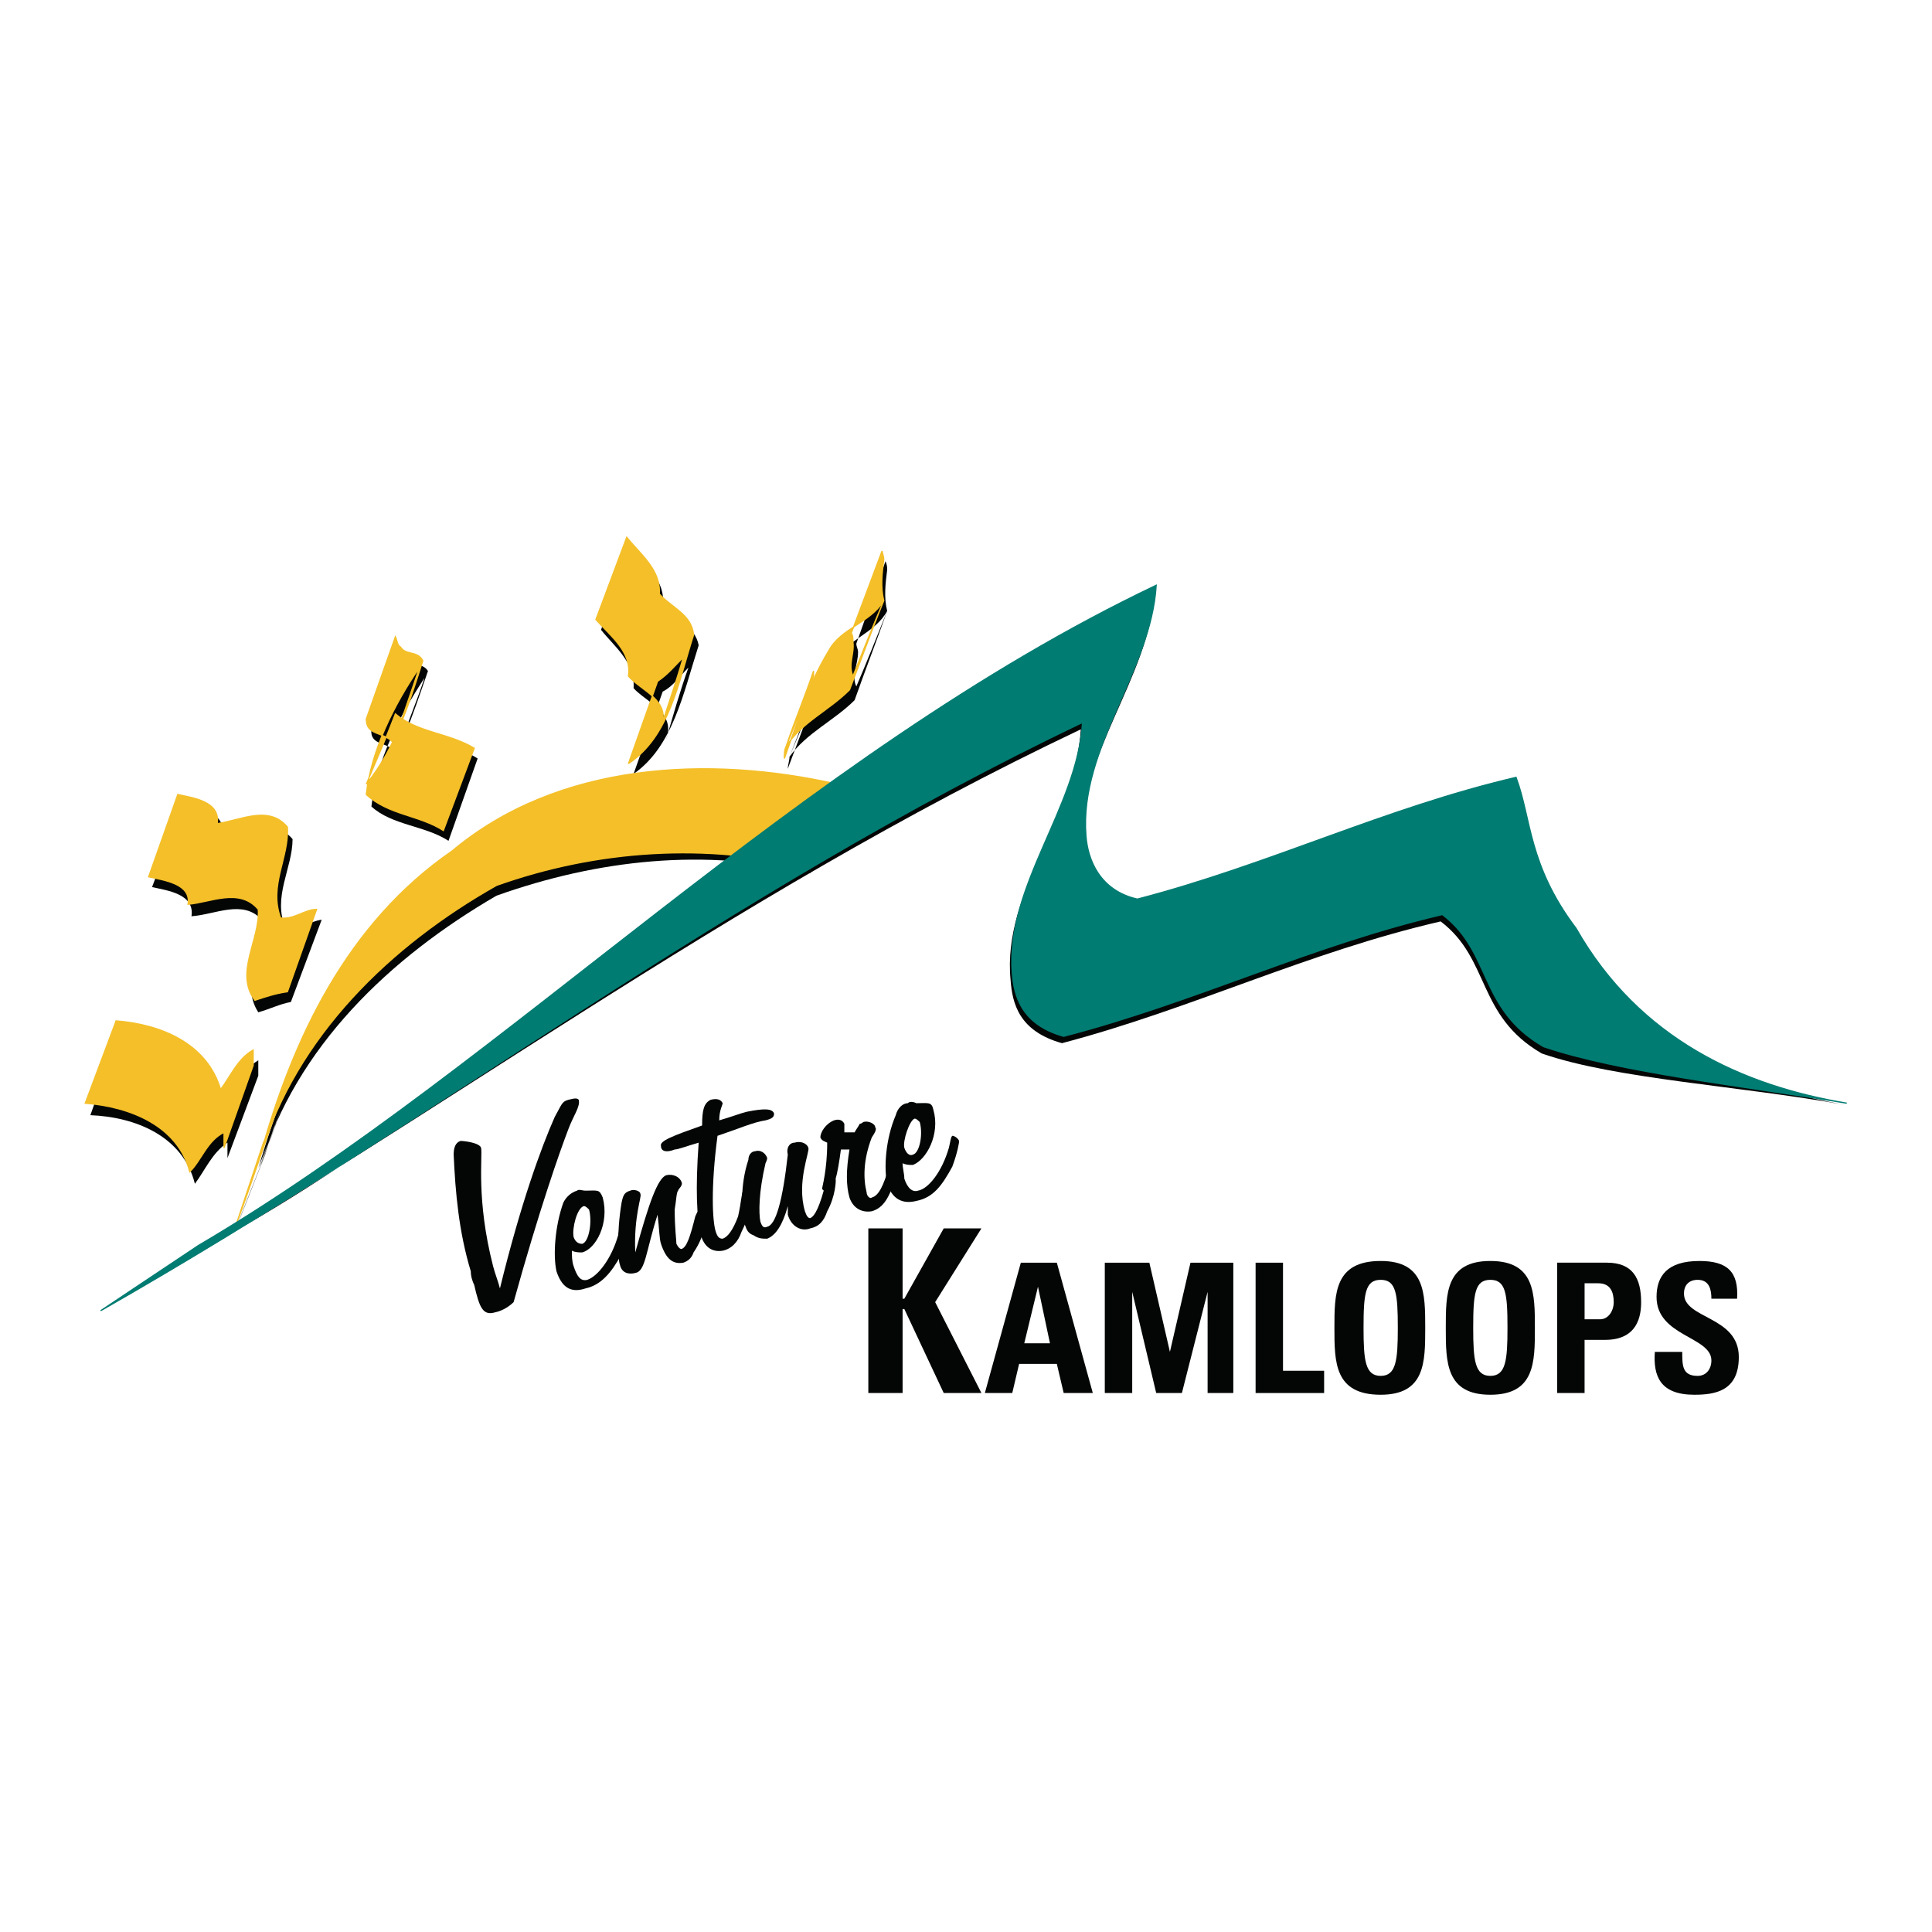 <?xml version="1.0" encoding="utf-8"?>
<!-- Generator: Adobe Illustrator 13.0.0, SVG Export Plug-In . SVG Version: 6.00 Build 14948)  -->
<!DOCTYPE svg PUBLIC "-//W3C//DTD SVG 1.0//EN" "http://www.w3.org/TR/2001/REC-SVG-20010904/DTD/svg10.dtd">
<svg version="1.0" id="Layer_1" xmlns="http://www.w3.org/2000/svg" xmlns:xlink="http://www.w3.org/1999/xlink" x="0px" y="0px"
	 width="192.756px" height="192.756px" viewBox="0 0 192.756 192.756" enable-background="new 0 0 192.756 192.756"
	 xml:space="preserve">
<g>
	<polygon fill-rule="evenodd" clip-rule="evenodd" fill="#FFFFFF" points="0,0 192.756,0 192.756,192.756 0,192.756 0,0 	"/>
	<path fill-rule="evenodd" clip-rule="evenodd" fill="#040606" d="M22.694,115.541c0-0.512,0-1.025,0-1.539
		c-1.539,1.027-2.223,2.738-3.249,4.105c-1.197-4.789-5.983-6.672-10.429-6.844l2.907-8.213c4.445,0.172,9.231,2.225,10.428,6.844
		c1.197-1.369,1.71-3.08,3.419-4.105c0,0.514,0,1.025,0,1.539L22.694,115.541L22.694,115.541z"/>
	<path fill-rule="evenodd" clip-rule="evenodd" fill="#040606" d="M29.02,99.971c-1.026,0.172-2.052,0.686-3.249,1.027
		c-1.88-2.91,0.513-6.16,0.342-9.24c-1.881-2.053-4.616-0.513-7.01-0.342c0.342-2.225-2.394-2.567-3.932-2.909l3.077-8.213
		c1.539,0.342,4.274,0.685,3.932,2.909c2.223-0.171,5.129-1.711,7.01,0.514c0,2.908-2.052,5.817-0.684,8.897
		c1.197,0.171,2.394-0.684,3.59-0.855L29.02,99.971L29.02,99.971z"/>
	<path fill-rule="evenodd" clip-rule="evenodd" fill="#040606" d="M44.748,83.887c-2.394-1.54-5.642-1.54-7.693-3.422
		c0.513-4.62,2.735-8.897,5.299-12.833c-0.854,2.567-1.88,4.962-2.735,7.529c-0.855-1.198-2.735-0.685-2.564-2.396l2.906-8.213
		c0.171,0.342,0.171,0.855,0.342,1.198c0.684,0.685,1.88,0.342,2.394,1.198c-1.539,4.449-2.906,8.726-5.642,12.491
		c1.026-2.396,1.88-4.791,2.906-7.187c2.222,1.882,5.3,1.882,7.693,3.422L44.748,83.887L44.748,83.887z"/>
	<path fill-rule="evenodd" clip-rule="evenodd" fill="#040606" d="M63.211,77.214c3.932-2.738,4.958-8.042,6.497-12.833
		c-0.342-1.882-2.394-2.738-3.59-3.935c0.342-2.567-1.709-3.936-3.248-5.818l-2.906,8.213c1.368,1.711,3.419,3.251,3.248,5.817
		c1.197,1.369,4.274,2.396,3.249,5.133c0.684-2.396,1.368-4.791,2.223-7.187c-0.855,0.855-1.539,1.882-2.565,2.396L63.211,77.214
		L63.211,77.214z"/>
	<path fill-rule="evenodd" clip-rule="evenodd" fill="#040606" d="M78.598,76.701c0-0.342,0.171-0.855,0.171-1.198
		c1.368-3.251,2.564-6.331,4.274-9.411c1.368-2.225,4.274-2.909,5.471-5.133c-1.026,2.566-2.052,5.133-3.077,7.528
		c-0.513-1.026,0.171-2.224,0.171-3.422c0-0.342-0.171-0.513-0.171-0.855l2.906-8.213c0.171,0.342,0.171,0.684,0.171,0.855
		c-0.171,1.369-0.342,2.738,0,4.106c-1.026,2.909-2.223,5.989-3.248,8.897c-2.052,2.053-4.787,3.251-6.497,5.646
		c1.026-2.566,1.881-4.962,2.906-7.529c0,0.171,0,0.342,0,0.513L78.598,76.701L78.598,76.701z"/>
	<path fill-rule="evenodd" clip-rule="evenodd" fill="#040606" d="M10.042,130.77c33.679-19.164,62.059-41.065,97.791-58.004
		c-0.514,8.555-7.865,16.255-7.01,24.981c0.171,2.396,0.854,5.135,5.129,6.332c12.993-3.422,24.447-9.069,37.782-12.149
		c4.958,3.764,3.59,9.411,10.087,13.174c7.351,2.566,20.002,3.252,30.26,5.135c-10.258-1.883-20.687-5.818-27.183-16.94
		c-4.616-6.331-4.274-10.951-5.812-15.057c-13.335,3.08-24.79,8.727-37.783,12.148c-3.761-0.855-5.128-3.936-5.299-6.331
		c-0.514-8.727,6.667-16.426,7.18-24.981c-35.73,16.939-61.546,47.738-95.567,65.876L10.042,130.77L10.042,130.77z"/>
	<path fill-rule="evenodd" clip-rule="evenodd" fill="#040606" d="M80.821,87.138c-10.429-2.566-21.199-1.369-31.286,2.224
		c-10.6,6.16-20.002,15.058-23.592,27.034c0.684-1.881,1.367-3.764,2.051-5.646c-1.368,4.279-2.906,7.701-4.445,11.807l2.906-7.357
		c0.513-1.539,1.026-2.908,1.539-4.449c-0.684,1.883-1.539,3.936-2.223,5.818c3.419-11.635,8.89-23.441,19.319-30.628
		c10.6-8.727,25.644-9.411,38.637-6.502L80.821,87.138L80.821,87.138z"/>
	
		<path fill-rule="evenodd" clip-rule="evenodd" fill="#F4BF28" stroke="#F4BF28" stroke-width="0.118" stroke-miterlimit="2.613" d="
		M80.821,86.625c-10.258-2.566-21.199-1.882-31.286,1.711c-10.6,5.989-20.002,15.057-23.592,27.035
		c0.684-1.883,1.367-3.766,2.051-5.646c-1.539,4.105-2.906,8.383-4.445,12.49l2.735-8.213c0.684-1.369,1.197-2.908,1.709-4.277
		c-0.684,1.881-1.368,3.764-2.051,5.646C29.19,103.564,34.661,92.1,45.09,84.914c10.6-8.897,25.644-9.582,38.466-6.673
		L80.821,86.625L80.821,86.625z"/>
	
		<path fill-rule="evenodd" clip-rule="evenodd" fill="#F4BF28" stroke="#F4BF28" stroke-width="0.118" stroke-miterlimit="2.613" d="
		M22.352,114.516c0-0.514,0-1.027,0-1.541c-1.709,0.855-2.222,2.738-3.419,3.936c-1.197-4.619-5.983-6.502-10.429-6.844l3.077-8.213
		c4.445,0.342,9.061,2.225,10.429,6.844c1.026-1.369,1.71-3.08,3.249-3.936c0,0.514,0,1.027,0,1.541L22.352,114.516L22.352,114.516z
		"/>
	
		<path fill-rule="evenodd" clip-rule="evenodd" fill="#F4BF28" stroke="#F4BF28" stroke-width="0.118" stroke-miterlimit="2.613" d="
		M28.677,98.945c-1.196,0.17-2.222,0.512-3.248,0.855c-2.052-2.738,0.513-5.989,0.342-9.069c-1.88-2.225-4.787-0.685-7.009-0.513
		c0.342-2.054-2.394-2.396-3.932-2.738l2.906-8.213c1.539,0.342,4.274,0.684,3.932,2.908c2.394-0.342,5.129-1.882,7.009,0.342
		c0.171,3.08-1.88,5.818-0.684,9.069c1.368,0.171,2.393-0.855,3.59-0.855L28.677,98.945L28.677,98.945z"/>
	
		<path fill-rule="evenodd" clip-rule="evenodd" fill="#F4BF28" stroke="#F4BF28" stroke-width="0.118" stroke-miterlimit="2.613" d="
		M44.235,82.861c-2.394-1.541-5.471-1.541-7.693-3.593c0.513-4.449,2.735-8.898,5.299-12.662c-0.855,2.566-1.709,4.962-2.564,7.529
		c-1.025-1.198-2.735-0.685-2.735-2.396l2.906-8.213c0.171,0.342,0.171,0.855,0.513,1.027c0.513,0.855,1.709,0.342,2.222,1.369
		c-1.368,4.278-2.735,8.727-5.641,12.32c1.025-2.396,2.051-4.791,2.906-7.016c2.223,1.882,5.3,1.882,7.865,3.422L44.235,82.861
		L44.235,82.861z"/>
	
		<path fill-rule="evenodd" clip-rule="evenodd" fill="#F4BF28" stroke="#F4BF28" stroke-width="0.118" stroke-miterlimit="2.613" d="
		M62.699,76.187c4.103-2.737,4.958-8.042,6.497-12.833c-0.171-2.053-2.223-2.738-3.419-4.106c0.171-2.396-1.88-3.936-3.248-5.647
		l-3.077,8.213c1.539,1.711,3.59,3.251,3.248,5.646c1.368,1.54,4.274,2.396,3.248,5.133c0.684-2.225,1.539-4.62,2.223-7.015
		c-0.855,0.855-1.539,1.711-2.564,2.395L62.699,76.187L62.699,76.187z"/>
	<path fill-rule="evenodd" clip-rule="evenodd" fill="#F4BF28" d="M78.256,75.674c0-0.513,0-0.855,0.171-1.198
		c1.368-3.251,2.394-6.502,4.274-9.582c1.197-2.224,4.103-2.737,5.471-4.962c-1.026,2.396-2.052,4.962-3.077,7.529
		c-0.513-1.198,0.171-2.225,0-3.422c0-0.342,0-0.684-0.171-0.855l3.078-8.213c0,0.171,0.171,0.513,0.171,0.855
		c-0.171,1.369-0.342,2.738,0,4.106c-1.197,2.909-2.223,5.818-3.419,8.898c-2.051,2.053-4.787,3.25-6.325,5.646
		c0.855-2.566,1.88-4.962,2.735-7.528c0,0.171,0,0.342,0,0.513L78.256,75.674L78.256,75.674z"/>
	<path fill="none" stroke="#F4BF28" stroke-width="0.118" stroke-miterlimit="2.613" d="M78.256,75.674
		c0-0.513,0-0.855,0.171-1.198c1.368-3.251,2.394-6.502,4.274-9.582c1.197-2.224,4.103-2.737,5.471-4.962
		c-1.026,2.396-2.052,4.962-3.077,7.529c-0.513-1.198,0.171-2.225,0-3.422c0-0.342,0-0.684-0.171-0.855l3.078-8.213
		c0,0.171,0.171,0.513,0.171,0.855c-0.171,1.369-0.342,2.738,0,4.106c-1.197,2.909-2.223,5.818-3.419,8.898
		c-2.051,2.053-4.787,3.25-6.325,5.646c0.855-2.566,1.88-4.962,2.735-7.528v0.513L78.256,75.674L78.256,75.674z"/>
	
		<path fill-rule="evenodd" clip-rule="evenodd" fill="#007C72" stroke="#007C72" stroke-width="0.118" stroke-miterlimit="2.613" d="
		M10.042,130.77c33.679-19.164,62.401-41.75,97.961-58.689c-0.514,8.556-7.693,16.255-7.01,24.982
		c0.171,2.225,0.854,5.133,5.129,6.33c13.164-3.422,24.618-9.068,37.782-12.148c4.958,3.765,3.59,9.412,10.087,13.175
		c7.522,2.566,20.002,3.936,30.26,5.646c-10.258-1.711-20.687-6.33-27.012-17.453c-4.787-6.331-4.445-10.951-5.983-15.057
		c-13.164,3.08-24.619,8.727-37.783,12.148c-3.761-0.855-4.957-3.936-5.128-6.331c-0.685-8.727,6.496-16.426,7.009-24.982
		c-35.56,16.939-64.965,47.911-95.567,65.875L10.042,130.77L10.042,130.77z"/>
	<polygon fill-rule="evenodd" clip-rule="evenodd" fill="#040606" points="94.156,122.557 97.917,122.557 93.301,129.914 
		97.917,138.982 94.156,138.982 90.224,130.6 90.053,130.6 90.053,138.982 86.633,138.982 86.633,122.557 90.053,122.557 
		90.053,129.572 90.224,129.572 94.156,122.557 	"/>
	<path fill-rule="evenodd" clip-rule="evenodd" fill="#040606" d="M104.755,134.021h-2.564l1.368-5.646l0,0L104.755,134.021
		L104.755,134.021z M100.994,138.982l0.684-2.908h3.762l0.684,2.908h2.906l-3.59-13.004h-3.591l-3.59,13.004H100.994
		L100.994,138.982z"/>
	<polygon fill-rule="evenodd" clip-rule="evenodd" fill="#040606" points="110.226,138.982 110.226,125.979 114.671,125.979 
		116.723,134.877 116.723,134.877 118.774,125.979 123.048,125.979 123.048,138.982 120.483,138.982 120.483,128.889 
		120.483,128.889 117.919,138.982 115.354,138.982 112.961,128.889 112.961,128.889 112.961,138.982 110.226,138.982 	"/>
	<polygon fill-rule="evenodd" clip-rule="evenodd" fill="#040606" points="125.271,138.982 125.271,125.979 128.006,125.979 
		128.006,136.76 132.109,136.76 132.109,138.982 125.271,138.982 	"/>
	<path fill-rule="evenodd" clip-rule="evenodd" fill="#040606" d="M137.751,137.271c-1.539,0-1.71-1.539-1.71-4.791
		c0-3.422,0.171-4.791,1.71-4.791c1.538,0,1.709,1.369,1.709,4.791C139.46,135.732,139.289,137.271,137.751,137.271L137.751,137.271
		z M137.751,139.154c4.444,0,4.444-3.252,4.444-6.674s0-6.672-4.444-6.672c-4.616,0-4.616,3.25-4.616,6.672
		S133.135,139.154,137.751,139.154L137.751,139.154z"/>
	<path fill-rule="evenodd" clip-rule="evenodd" fill="#040606" d="M148.692,137.271c-1.539,0-1.71-1.539-1.71-4.791
		c0-3.422,0.171-4.791,1.71-4.791c1.538,0,1.71,1.369,1.71,4.791C150.402,135.732,150.23,137.271,148.692,137.271L148.692,137.271z
		 M148.692,139.154c4.444,0,4.444-3.252,4.444-6.674s0-6.672-4.444-6.672c-4.445,0-4.445,3.25-4.445,6.672
		S144.247,139.154,148.692,139.154L148.692,139.154z"/>
	<path fill-rule="evenodd" clip-rule="evenodd" fill="#040606" d="M158.095,128.033h1.368c1.196,0,1.538,0.855,1.538,1.881
		c0,0.855-0.513,1.711-1.367,1.711h-1.539V128.033L158.095,128.033z M155.359,138.982h2.735v-5.303h2.052
		c3.248,0,3.59-2.396,3.59-3.766c0-2.395-0.854-3.936-3.419-3.936h-4.958V138.982L155.359,138.982z"/>
	<path fill-rule="evenodd" clip-rule="evenodd" fill="#040606" d="M169.036,139.154c-3.419,0-4.103-1.883-3.932-4.277h2.735
		c0,1.369,0,2.395,1.538,2.395c0.855,0,1.368-0.684,1.368-1.539c0-2.396-5.471-2.396-5.471-6.332c0-2.053,1.025-3.592,4.273-3.592
		c2.736,0,3.933,1.025,3.762,3.764h-2.564c0-0.855-0.171-1.883-1.368-1.883c-0.854,0-1.367,0.514-1.367,1.369
		c0,2.566,5.471,2.225,5.471,6.332C173.481,138.812,171.088,139.154,169.036,139.154L169.036,139.154z"/>
	<path fill-rule="evenodd" clip-rule="evenodd" fill="#040606" d="M55.347,111.436c0.684-1.197,0.684-1.541,1.368-1.711
		c0.684-0.172,0.855-0.172,1.026,0c0.171,0.684-0.513,1.539-1.026,2.908c-0.854,2.225-2.906,8.043-5.471,17.281
		c-0.342,0.344-1.025,0.855-1.88,1.027c-1.197,0.342-1.539-0.514-2.051-2.738c-0.171-0.342-0.342-0.855-0.342-1.369
		c-1.197-3.936-1.539-7.871-1.709-11.635c0-0.684,0.171-1.197,0.684-1.369c0.342,0,1.881,0.172,2.052,0.686
		c0.171,0.855-0.513,5.133,1.197,11.807c0.171,0.684,0.513,1.539,0.684,2.223C51.928,120.162,53.979,114.516,55.347,111.436
		L55.347,111.436z"/>
	<path fill-rule="evenodd" clip-rule="evenodd" fill="#040606" d="M58.083,124.098c-0.342,0-0.684-0.172-0.855-0.686
		c-0.171-0.855,0.342-2.908,1.026-3.08c0.171,0,0.342,0.172,0.513,0.344C59.108,121.873,58.767,123.926,58.083,124.098
		L58.083,124.098z M57.057,124.781c0.342,0.172,0.684,0.172,1.026,0.172c1.368-0.344,2.735-2.91,2.051-5.477
		c-0.342-0.855-0.513-0.684-1.709-0.684c-0.342,0-0.684-0.172-0.855,0c-0.513,0.17-1.026,0.514-1.368,1.197
		c-0.855,2.396-1.026,5.305-0.684,6.844c0.513,1.541,1.368,2.225,2.907,1.711c1.539-0.342,2.564-1.539,3.59-3.422
		c0.513-1.369,0.684-2.225,0.684-2.566c-0.171-0.342-0.513-0.514-0.684-0.342c-0.171,0-0.171,0.342-0.342,1.027
		c-0.684,2.395-2.051,4.105-3.077,4.447c-0.684,0.172-1.026-0.342-1.368-1.367C57.057,125.809,57.057,125.295,57.057,124.781
		L57.057,124.781z"/>
	<path fill-rule="evenodd" clip-rule="evenodd" fill="#040606" d="M63.382,127.006c-0.684,0.172-1.368,0-1.539-0.855
		c-0.171-0.342-0.342-3.08,0.171-6.16c0.171-0.855,0.342-1.027,0.855-1.197c0.342-0.172,1.026,0,1.026,0.342
		c0.171,0.172-0.684,2.225-0.513,5.818c1.368-4.963,2.223-7.357,3.078-7.701c0.684-0.17,1.368,0.172,1.539,0.686
		c0.171,0.342-0.342,0.684-0.342,0.855c-0.171,0.17-0.171,0.855-0.342,1.883c0,1.881,0.171,3.078,0.171,3.422
		c0.171,0.342,0.342,0.512,0.513,0.512c0.513-0.17,0.855-1.197,1.368-3.25c0.171-0.342,0.171-0.514,0.513-0.684
		c0.171,0,0.684,0.17,0.684,0.342c0,0.17-0.171,2.225-1.368,3.936c-0.171,0.514-0.513,0.855-1.026,1.025
		c-1.026,0.172-1.709-0.342-2.223-1.881c-0.171-0.514-0.171-1.541-0.342-2.91C64.408,124.953,64.408,126.834,63.382,127.006
		L63.382,127.006z"/>
	<path fill-rule="evenodd" clip-rule="evenodd" fill="#040606" d="M67.314,114.686c-0.854,0.344-1.368,0.172-1.368-0.342
		c-0.171-0.514,1.197-1.025,4.104-2.053c0-1.541,0.171-2.225,0.854-2.566c0.684-0.172,1.026,0,1.197,0.342
		c0,0.172-0.342,0.684-0.342,1.711c1.197-0.342,2.051-0.684,2.735-0.855c1.709-0.342,2.564-0.342,2.735,0.172
		c0,0.342-0.171,0.512-0.855,0.684c-1.197,0.172-2.735,0.855-4.787,1.541c-0.684,5.133-0.513,8.555-0.171,9.58
		c0.171,0.514,0.342,0.686,0.684,0.686c0.513-0.172,1.026-0.855,1.539-2.225c0.342-1.541,0.342-2.396,0.513-2.566
		c0.513,0,0.855,0.17,0.855,0.342c0.171,0.172,0,1.711-1.026,3.764c-0.342,1.027-1.025,1.711-1.88,1.883
		c-1.026,0.172-1.88-0.342-2.222-1.711c-0.342-1.539-0.513-4.449-0.171-9.068C68.511,114.344,67.657,114.686,67.314,114.686
		L67.314,114.686z"/>
	<path fill-rule="evenodd" clip-rule="evenodd" fill="#040606" d="M76.546,123.584c-0.513,0-0.855,0-1.368-0.342
		c-0.513-0.172-0.684-0.514-0.855-1.027c-0.342-1.197-0.513-3.936,0.342-6.502c0-0.514,0.342-0.855,0.684-0.855
		c0.513-0.172,1.026,0.172,1.197,0.684c0,0,0,0.172-0.171,0.514c-0.684,2.908-0.684,4.963-0.513,5.818
		c0.171,0.514,0.342,0.684,0.684,0.514c0.855-0.172,1.539-2.568,2.052-7.188c-0.171-0.684,0.171-1.197,0.684-1.197
		c0.513-0.172,1.197,0,1.368,0.514c0.171,0.342-1.197,3.422-0.342,6.33c0.171,0.514,0.342,0.686,0.513,0.686
		c0.513-0.172,1.025-1.369,1.539-3.424c0-0.512,0-0.684,0.342-0.855c0.171,0,0.684,0.172,0.684,0.514c0,0,0,1.541-0.854,3.08
		c-0.342,1.027-0.855,1.541-1.709,1.711c-0.855,0.342-1.881-0.17-2.223-1.369c0-0.17,0-0.512,0-0.855
		C78.085,122.215,77.401,123.242,76.546,123.584L76.546,123.584z"/>
	<path fill-rule="evenodd" clip-rule="evenodd" fill="#040606" d="M81.846,113.488c0-0.514,0.513-1.369,1.368-1.711
		c0.513-0.172,0.855,0,1.026,0.342c0,0.172,0,0.514,0,0.855h1.026c0.171-0.342,0.342-0.512,0.513-0.855
		c0.171,0,0.342-0.17,0.342-0.17c0.513-0.172,1.197,0.17,1.197,0.514c0.171,0.17,0,0.512-0.342,1.025
		c-0.855,2.225-0.855,4.107-0.513,5.475c0,0.344,0.342,0.686,0.513,0.514c0.684-0.17,1.197-1.197,1.709-3.08
		c0.171-0.684,0.171-1.025,0.342-1.197c0.342,0,0.684,0.172,0.684,0.342c0.171,0.344,0,1.027-0.342,2.055
		c-0.684,1.881-1.197,2.908-2.394,3.25c-1.026,0.172-1.88-0.342-2.223-1.369c-0.342-1.197-0.342-2.736,0-4.791h-0.854
		c-0.342,2.566-0.684,4.107-1.368,4.277c-0.171,0-0.342-0.17-0.513-0.342c0-0.17,0.513-1.881,0.513-4.619
		C82.188,113.83,82.018,113.83,81.846,113.488L81.846,113.488z"/>
	<path fill-rule="evenodd" clip-rule="evenodd" fill="#040606" d="M91.078,115.199c-0.342,0.172-0.684-0.17-0.854-0.684
		c-0.171-0.686,0.513-2.738,1.026-2.91c0.171,0,0.342,0.172,0.513,0.344C92.104,113.146,91.762,115.029,91.078,115.199
		L91.078,115.199z M90.053,116.055c0.342,0.172,0.684,0.172,1.025,0.172c1.368-0.514,2.735-3.08,2.052-5.477
		c-0.171-0.855-0.513-0.684-1.709-0.684c-0.342-0.172-0.684-0.172-0.855,0c-0.513,0-1.026,0.514-1.197,1.197
		c-1.026,2.396-1.197,5.305-0.855,6.844c0.513,1.541,1.539,2.055,2.907,1.711c1.709-0.342,2.564-1.539,3.59-3.422
		c0.513-1.367,0.684-2.395,0.684-2.566c-0.171-0.342-0.513-0.512-0.684-0.512c-0.171,0.17-0.171,0.512-0.342,1.197
		c-0.684,2.395-2.051,4.105-3.077,4.277c-0.513,0.17-1.026-0.172-1.368-1.197C90.224,117.082,90.053,116.568,90.053,116.055
		L90.053,116.055z"/>
</g>
</svg>
